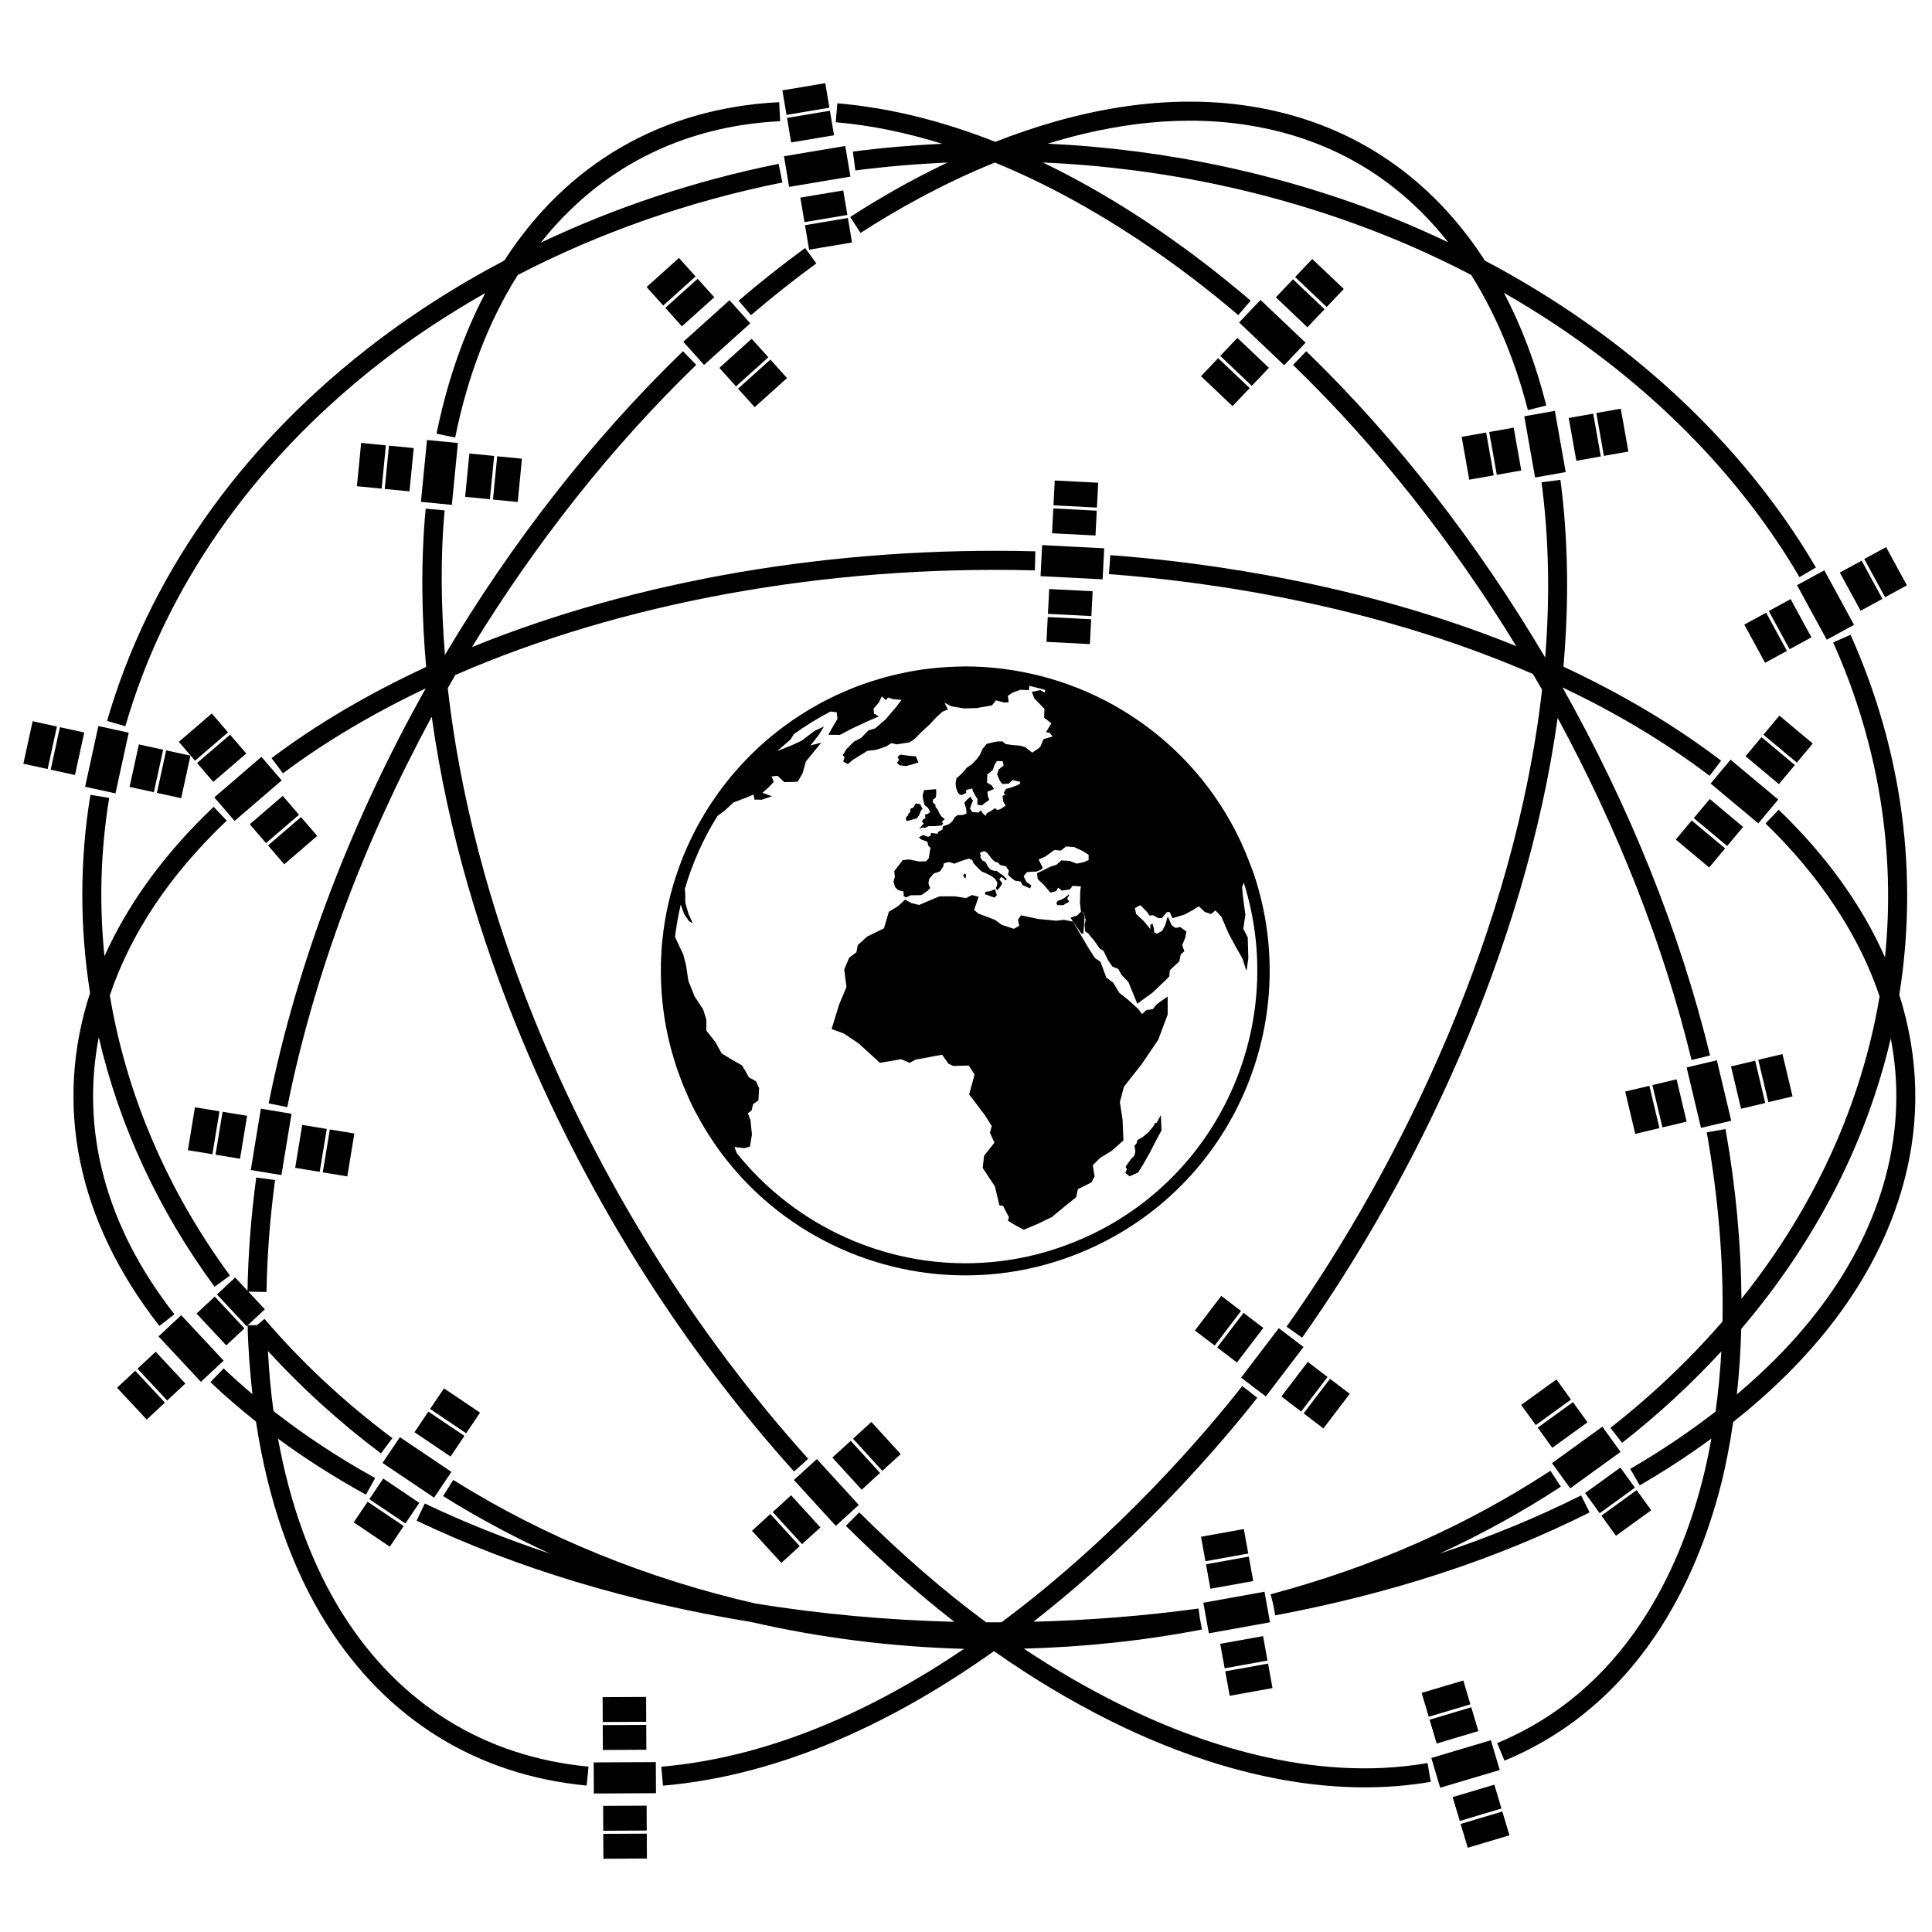 <?xml version="1.0" encoding="UTF-8" standalone="no"?>
<!-- Created with Inkscape (http://www.inkscape.org/) -->

<svg
   xmlns:dc="http://purl.org/dc/elements/1.1/"
   xmlns:cc="http://creativecommons.org/ns#"
   xmlns:rdf="http://www.w3.org/1999/02/22-rdf-syntax-ns#"
   xmlns:svg="http://www.w3.org/2000/svg"
   xmlns="http://www.w3.org/2000/svg"
   xmlns:sodipodi="http://sodipodi.sourceforge.net/DTD/sodipodi-0.dtd"
   xmlns:inkscape="http://www.inkscape.org/namespaces/inkscape"
   width="400mm"
   height="400mm"
   viewBox="0 0 400 400"
   version="1.1"
   id="svg827"
   inkscape:version="0.92.3 (2405546, 2018-03-11)"
   sodipodi:docname="ggos-product-ICON_satellite-orbits.svg">
  <defs
     id="defs821">
    <marker
       inkscape:stockid="Arrow1Send"
       orient="auto"
       refY="0"
       refX="0"
       id="Arrow1Send-2"
       style="overflow:visible"
       inkscape:isstock="true">
      <path
         inkscape:connector-curvature="0"
         id="path894-0"
         d="M 0,0 5,-5 -12.5,0 5,5 Z"
         style="fill:#ffffff;fill-opacity:1;fill-rule:evenodd;stroke:#ffffff;stroke-width:1pt;stroke-opacity:1"
         transform="matrix(-0.2,0,0,-0.2,-1.2,0)" />
    </marker>
    <marker
       inkscape:stockid="Arrow1Send"
       orient="auto"
       refY="0"
       refX="0"
       id="Arrow1Send-4"
       style="overflow:visible"
       inkscape:isstock="true">
      <path
         inkscape:connector-curvature="0"
         id="path894-5"
         d="M 0,0 5,-5 -12.5,0 5,5 Z"
         style="fill:#000000;fill-opacity:1;fill-rule:evenodd;stroke:#000000;stroke-width:1pt;stroke-opacity:1"
         transform="matrix(-0.2,0,0,-0.2,-1.2,0)" />
    </marker>
    <marker
       inkscape:stockid="Arrow1Send"
       orient="auto"
       refY="0"
       refX="0"
       id="Arrow1Send-4-0"
       style="overflow:visible"
       inkscape:isstock="true">
      <path
         inkscape:connector-curvature="0"
         id="path894-5-5"
         d="M 0,0 5,-5 -12.5,0 5,5 Z"
         style="fill:#000000;fill-opacity:1;fill-rule:evenodd;stroke:#000000;stroke-width:1pt;stroke-opacity:1"
         transform="matrix(-0.2,0,0,-0.2,-1.2,0)" />
    </marker>
    <marker
       inkscape:stockid="Arrow1Send"
       orient="auto"
       refY="0"
       refX="0"
       id="Arrow1Send-2-8"
       style="overflow:visible"
       inkscape:isstock="true">
      <path
         inkscape:connector-curvature="0"
         id="path894-0-8"
         d="M 0,0 5,-5 -12.5,0 5,5 Z"
         style="fill:#ffffff;fill-opacity:1;fill-rule:evenodd;stroke:#ffffff;stroke-width:1pt;stroke-opacity:1"
         transform="matrix(-0.2,0,0,-0.2,-1.2,0)" />
    </marker>
  </defs>
  <sodipodi:namedview
     id="base"
     pagecolor="#ffffff"
     bordercolor="#666666"
     borderopacity="1.0"
     inkscape:pageopacity="0.0"
     inkscape:pageshadow="2"
     inkscape:zoom="0.35355339"
     inkscape:cx="1067.2775"
     inkscape:cy="589.84405"
     inkscape:document-units="mm"
     inkscape:current-layer="g226"
     showgrid="false"
     inkscape:window-width="1920"
     inkscape:window-height="1017"
     inkscape:window-x="1912"
     inkscape:window-y="-1"
     inkscape:window-maximized="1"
     objecttolerance="7"
     guidetolerance="3"
     gridtolerance="8" />
  <g
     inkscape:label="Layer 1"
     inkscape:groupmode="layer"
     id="layer1"
     transform="translate(0,103)">
    <rect
       style="fill:#000000;stroke-width:0.265"
       x="206.575"
       y="284.152"
       transform="rotate(-10.212)"
       width="9.005"
       height="5.149"
       id="rect2" />
    <rect
       style="fill:#000000;stroke-width:0.265"
       x="9.534"
       y="101.619"
       transform="rotate(-84.399)"
       width="9.005"
       height="5.148"
       id="rect4" />
    <rect
       style="fill:#000000;stroke-width:0.265"
       x="9.535"
       y="73.314"
       transform="rotate(-84.399)"
       width="9.005"
       height="5.144"
       id="rect6" />
    <rect
       style="fill:#000000;stroke-width:0.265"
       x="9.56"
       y="95.826"
       transform="rotate(-84.387)"
       width="9.005"
       height="5.148"
       id="rect8" />
    <rect
       style="fill:#000000;stroke-width:0.265"
       x="9.537"
       y="79.104"
       transform="rotate(-84.399)"
       width="9.005"
       height="5.144"
       id="rect10" />
    <rect
       style="fill:#000000;stroke-width:0.265"
       x="7.608"
       y="86.821"
       transform="rotate(-84.399)"
       width="12.869"
       height="6.432"
       id="rect12" />
    <rect
       style="fill:#000000;stroke-width:0.265"
       x="-273.917"
       y="-15.793"
       transform="rotate(-132.402)"
       width="12.865"
       height="6.432"
       id="rect14" />
    <rect
       style="fill:#000000;stroke-width:0.265"
       x="-271.995"
       y="-23.545"
       transform="rotate(-132.41)"
       width="9.004"
       height="5.144"
       id="rect16" />
    <rect
       style="fill:#000000;stroke-width:0.265"
       x="-271.996"
       y="-6.823"
       transform="rotate(-132.41)"
       width="9.004"
       height="5.144"
       id="rect18" />
    <rect
       style="fill:#000000;stroke-width:0.265"
       x="-271.959"
       y="-29.384"
       transform="rotate(-132.422)"
       width="9.005"
       height="5.145"
       id="rect20" />
    <rect
       style="fill:#000000;stroke-width:0.265"
       x="-271.996"
       y="-1.031"
       transform="rotate(-132.41)"
       width="9.004"
       height="5.144"
       id="rect22" />
    <rect
       style="fill:#000000;stroke-width:0.265"
       x="-182.696"
       y="51.206"
       transform="rotate(170.485)"
       width="9.004"
       height="5.148"
       id="rect24" />
    <rect
       style="fill:#000000;stroke-width:0.265"
       x="-182.698"
       y="22.909"
       transform="rotate(170.485)"
       width="9.004"
       height="5.144"
       id="rect26" />
    <rect
       style="fill:#000000;stroke-width:0.265"
       x="-182.697"
       y="45.422"
       transform="rotate(170.485)"
       width="9.004"
       height="5.148"
       id="rect28" />
    <rect
       style="fill:#000000;stroke-width:0.265"
       x="-182.695"
       y="28.693"
       transform="rotate(170.485)"
       width="9.004"
       height="5.148"
       id="rect30" />
    <rect
       style="fill:#000000;stroke-width:0.265"
       x="-184.626"
       y="36.417"
       transform="rotate(170.485)"
       width="12.865"
       height="6.432"
       id="rect32" />
    <rect
       style="fill:#000000;stroke-width:0.265"
       x="-54.755"
       y="29.985"
       transform="rotate(-77.69)"
       width="12.865"
       height="6.433"
       id="rect34" />
    <rect
       style="fill:#000000;stroke-width:0.265"
       x="-52.824"
       y="22.266"
       transform="rotate(-77.69)"
       width="9.005"
       height="5.148"
       id="rect36" />
    <rect
       style="fill:#000000;stroke-width:0.265"
       x="-52.825"
       y="38.989"
       transform="rotate(-77.69)"
       width="9.005"
       height="5.144"
       id="rect38" />
    <rect
       style="fill:#000000;stroke-width:0.265"
       x="-52.824"
       y="16.478"
       transform="rotate(-77.69)"
       width="9.005"
       height="5.144"
       id="rect40" />
    <rect
       style="fill:#000000;stroke-width:0.265"
       x="-52.832"
       y="44.771"
       transform="rotate(-77.696)"
       width="9.008"
       height="5.144"
       id="rect42" />
    <rect
       style="fill:#000000;stroke-width:0.265"
       x="-208.375"
       y="312.475"
       transform="rotate(-103.362)"
       width="12.865"
       height="6.432"
       id="rect44" />
    <rect
       style="fill:#000000;stroke-width:0.265"
       x="-206.427"
       y="304.734"
       transform="rotate(-103.362)"
       width="9.005"
       height="5.148"
       id="rect46" />
    <rect
       style="fill:#000000;stroke-width:0.265"
       x="-206.432"
       y="321.461"
       transform="rotate(-103.362)"
       width="9.005"
       height="5.144"
       id="rect48" />
    <rect
       style="fill:#000000;stroke-width:0.265"
       x="-220.494"
       y="-326.334"
       transform="rotate(163.423)"
       width="9.004"
       height="5.148"
       id="rect50" />
    <rect
       style="fill:#000000;stroke-width:0.265"
       x="-220.352"
       y="-354.724"
       transform="rotate(163.399)"
       width="9.009"
       height="5.144"
       id="rect52" />
    <rect
       style="fill:#000000;stroke-width:0.265"
       x="-220.353"
       y="-332.206"
       transform="rotate(163.399)"
       width="9.009"
       height="5.144"
       id="rect54" />
    <rect
       style="fill:#000000;stroke-width:0.265"
       x="-220.353"
       y="-348.935"
       transform="rotate(163.399)"
       width="9.009"
       height="5.148"
       id="rect56" />
    <rect
       style="fill:#000000;stroke-width:0.265"
       x="-222.257"
       y="-341.211"
       transform="rotate(163.393)"
       width="12.865"
       height="6.429"
       id="rect58" />
    <rect
       style="fill:#000000;stroke-width:0.265"
       x="-206.429"
       y="298.946"
       transform="rotate(-103.362)"
       width="9.005"
       height="5.148"
       id="rect60" />
    <rect
       style="fill:#000000;stroke-width:0.265"
       x="-206.371"
       y="327.299"
       transform="rotate(-103.355)"
       width="9.009"
       height="5.149"
       id="rect62" />
    <rect
       style="fill:#000000;stroke-width:0.265"
       x="-322.566"
       y="181.73"
       transform="rotate(-140.103)"
       width="12.865"
       height="6.433"
       id="rect64" />
    <rect
       style="fill:#000000;stroke-width:0.265"
       x="-320.652"
       y="173.956"
       transform="rotate(-140.112)"
       width="9.005"
       height="5.148"
       id="rect66" />
    <rect
       style="fill:#000000;stroke-width:0.265"
       x="-320.6"
       y="190.748"
       transform="rotate(-140.095)"
       width="9.005"
       height="5.148"
       id="rect68" />
    <rect
       style="fill:#000000;stroke-width:0.265"
       x="-320.644"
       y="168.15"
       transform="rotate(-140.112)"
       width="9.009"
       height="5.145"
       id="rect70" />
    <rect
       style="fill:#000000;stroke-width:0.265"
       x="-320.644"
       y="196.451"
       transform="rotate(-140.112)"
       width="9.009"
       height="5.148"
       id="rect72" />
    <rect
       style="fill:#000000;stroke-width:0.265"
       x="-162.236"
       y="-94.514"
       transform="rotate(-133.023)"
       width="12.865"
       height="6.433"
       id="rect74" />
    <rect
       style="fill:#000000;stroke-width:0.265"
       x="-160.288"
       y="-102.263"
       transform="rotate(-133.026)"
       width="9.004"
       height="5.148"
       id="rect76" />
    <rect
       style="fill:#000000;stroke-width:0.265"
       x="-160.304"
       y="-85.514"
       transform="rotate(-133.018)"
       width="9.008"
       height="5.148"
       id="rect78" />
    <rect
       style="fill:#000000;stroke-width:0.265"
       x="-160.314"
       y="-108.008"
       transform="rotate(-133.01)"
       width="9.004"
       height="5.148"
       id="rect80" />
    <rect
       style="fill:#000000;stroke-width:0.265"
       x="-160.309"
       y="-79.701"
       transform="rotate(-133.01)"
       width="9.004"
       height="5.148"
       id="rect82" />
    <rect
       style="fill:#000000;stroke-width:0.265"
       x="-4.93"
       y="90.803"
       transform="rotate(-40.714)"
       width="9.005"
       height="5.145"
       id="rect84" />
    <rect
       style="fill:#000000;stroke-width:0.265"
       x="-4.938"
       y="62.497"
       transform="rotate(-40.714)"
       width="9.005"
       height="5.145"
       id="rect86" />
    <rect
       style="fill:#000000;stroke-width:0.265"
       x="-4.933"
       y="85.013"
       transform="rotate(-40.714)"
       width="9.005"
       height="5.149"
       id="rect88" />
    <rect
       style="fill:#000000;stroke-width:0.265"
       x="-4.935"
       y="68.288"
       transform="rotate(-40.714)"
       width="9.005"
       height="5.145"
       id="rect90" />
    <rect
       style="fill:#000000;stroke-width:0.265"
       x="-6.874"
       y="76.006"
       transform="rotate(-40.722)"
       width="12.865"
       height="6.433"
       id="rect92" />
    <rect
       style="fill:#000000;stroke-width:0.265"
       x="121.658"
       y="262.474"
       transform="rotate(-0.275)"
       width="12.865"
       height="6.437"
       id="rect94" />
    <rect
       style="fill:#000000;stroke-width:0.265"
       x="123.493"
       y="254.797"
       transform="rotate(-0.292)"
       width="9.005"
       height="5.148"
       id="rect96" />
    <rect
       style="fill:#000000;stroke-width:0.265"
       x="123.49"
       y="271.523"
       transform="rotate(-0.292)"
       width="9.005"
       height="5.148"
       id="rect98" />
    <rect
       style="fill:#000000;stroke-width:0.265"
       x="123.495"
       y="249.007"
       transform="rotate(-0.292)"
       width="9.005"
       height="5.148"
       id="rect100" />
    <rect
       style="fill:#000000;stroke-width:0.265"
       x="123.491"
       y="277.314"
       transform="rotate(-0.292)"
       width="9.005"
       height="5.148"
       id="rect102" />
    <rect
       style="fill:#000000;stroke-width:0.265"
       x="126.728"
       y="70.651"
       transform="rotate(-41.976)"
       width="12.865"
       height="6.432"
       id="rect104" />
    <rect
       style="fill:#000000;stroke-width:0.265"
       x="128.68"
       y="62.901"
       transform="rotate(-41.96)"
       width="9.005"
       height="5.144"
       id="rect106" />
    <rect
       style="fill:#000000;stroke-width:0.265"
       x="128.663"
       y="79.669"
       transform="rotate(-41.98)"
       width="9.005"
       height="5.149"
       id="rect108" />
    <rect
       style="fill:#000000;stroke-width:0.265"
       x="128.662"
       y="57.154"
       transform="rotate(-41.98)"
       width="9.005"
       height="5.149"
       id="rect110" />
    <rect
       style="fill:#000000;stroke-width:0.265"
       x="128.663"
       y="85.457"
       transform="rotate(-41.98)"
       width="9.005"
       height="5.149"
       id="rect112" />
    <line
       style="fill:#000000;stroke-width:0.265"
       x1="255.471"
       y1="227.663"
       x2="255.239"
       y2="226.399"
       id="line114" />
    <rect
       style="fill:#000000;stroke-width:0.265"
       x="206.574"
       y="255.845"
       transform="rotate(-10.212)"
       width="9.005"
       height="5.149"
       id="rect116" />
    <rect
       style="fill:#000000;stroke-width:0.265"
       x="206.589"
       y="278.344"
       transform="rotate(-10.206)"
       width="9.009"
       height="5.145"
       id="rect118" />
    <rect
       style="fill:#000000;stroke-width:0.265"
       x="206.576"
       y="261.641"
       transform="rotate(-10.212)"
       width="9.005"
       height="5.145"
       id="rect120" />
    <rect
       style="fill:#000000;stroke-width:0.265"
       x="204.623"
       y="269.377"
       transform="rotate(-10.212)"
       width="12.866"
       height="6.429"
       id="rect122" />
    <rect
       style="fill:#000000;stroke-width:0.265"
       x="217.909"
       y="13.591"
       transform="rotate(2.941)"
       width="9.005"
       height="5.145"
       id="rect124" />
    <rect
       style="fill:#000000;stroke-width:0.265"
       x="217.908"
       y="-14.714"
       transform="rotate(2.941)"
       width="9.005"
       height="5.145"
       id="rect126" />
    <rect
       style="fill:#000000;stroke-width:0.265"
       x="217.911"
       y="7.805"
       transform="rotate(2.935)"
       width="9.009"
       height="5.145"
       id="rect128" />
    <rect
       style="fill:#000000;stroke-width:0.265"
       x="217.909"
       y="-8.924"
       transform="rotate(2.941)"
       width="9.005"
       height="5.145"
       id="rect130" />
    <rect
       style="fill:#000000;stroke-width:0.265"
       x="215.988"
       y="-1.241"
       transform="rotate(2.946)"
       width="12.865"
       height="6.433"
       id="rect132" />
    <rect
       style="fill:#000000;stroke-width:0.265"
       x="-204.831"
       y="332.855"
       transform="rotate(-118.579)"
       width="9.005"
       height="5.145"
       id="rect134" />
    <rect
       style="fill:#000000;stroke-width:0.265"
       x="-204.748"
       y="304.627"
       transform="rotate(-118.556)"
       width="9.004"
       height="5.148"
       id="rect136" />
    <rect
       style="fill:#000000;stroke-width:0.265"
       x="-204.738"
       y="327.146"
       transform="rotate(-118.556)"
       width="9.004"
       height="5.148"
       id="rect138" />
    <rect
       style="fill:#000000;stroke-width:0.265"
       x="-204.828"
       y="310.341"
       transform="rotate(-118.579)"
       width="9.005"
       height="5.149"
       id="rect140" />
    <rect
       style="fill:#000000;stroke-width:0.265"
       x="-206.804"
       y="318.027"
       transform="rotate(-118.582)"
       width="12.865"
       height="6.436"
       id="rect142" />
    <rect
       style="fill:#000000;stroke-width:0.265"
       x="-51.32"
       y="313.683"
       transform="rotate(-100.038)"
       width="12.869"
       height="6.433"
       id="rect144" />
    <rect
       style="fill:#000000;stroke-width:0.265"
       x="-49.393"
       y="305.97"
       transform="rotate(-100.038)"
       width="9.005"
       height="5.145"
       id="rect146" />
    <rect
       style="fill:#000000;stroke-width:0.265"
       x="-49.534"
       y="322.673"
       transform="rotate(-100.061)"
       width="9.005"
       height="5.144"
       id="rect148" />
    <rect
       style="fill:#000000;stroke-width:0.265"
       x="-49.392"
       y="300.179"
       transform="rotate(-100.038)"
       width="9.005"
       height="5.145"
       id="rect150" />
    <rect
       style="fill:#000000;stroke-width:0.265"
       x="-49.362"
       y="328.494"
       transform="rotate(-100.032)"
       width="9.009"
       height="5.144"
       id="rect152" />
    <rect
       style="fill:#000000;stroke-width:0.265"
       x="144.899"
       y="365.196"
       transform="rotate(-35.911)"
       width="9.004"
       height="5.144"
       id="rect154" />
    <rect
       style="fill:#000000;stroke-width:0.265"
       x="145.018"
       y="336.84"
       transform="rotate(-35.89)"
       width="9"
       height="5.144"
       id="rect156" />
    <rect
       style="fill:#000000;stroke-width:0.265"
       x="145.005"
       y="359.391"
       transform="rotate(-35.895)"
       width="9.009"
       height="5.145"
       id="rect158" />
    <rect
       style="fill:#000000;stroke-width:0.265"
       x="145.122"
       y="342.613"
       transform="rotate(-35.874)"
       width="9.005"
       height="5.144"
       id="rect160" />
    <rect
       style="fill:#000000;stroke-width:0.265"
       x="143.038"
       y="350.373"
       transform="rotate(-35.903)"
       width="12.865"
       height="6.436"
       id="rect162" />
    <rect
       style="fill:#000000;stroke-width:0.265"
       x="12.763"
       y="329.609"
       transform="rotate(-52.692)"
       width="9.005"
       height="5.145"
       id="rect164" />
    <rect
       style="fill:#000000;stroke-width:0.265"
       x="12.77"
       y="301.305"
       transform="rotate(-52.692)"
       width="9.005"
       height="5.148"
       id="rect166" />
    <rect
       style="fill:#000000;stroke-width:0.265"
       x="12.96"
       y="323.817"
       transform="rotate(-52.656)"
       width="9.005"
       height="5.144"
       id="rect168" />
    <rect
       style="fill:#000000;stroke-width:0.265"
       x="12.77"
       y="307.099"
       transform="rotate(-52.692)"
       width="9.005"
       height="5.145"
       id="rect170" />
    <rect
       style="fill:#000000;stroke-width:0.265"
       x="10.894"
       y="314.822"
       transform="rotate(-52.676)"
       width="12.869"
       height="6.432"
       id="rect172" />
    <rect
       style="fill:#000000;stroke-width:0.265"
       x="-188.282"
       y="-106.78"
       transform="rotate(-146.04)"
       width="9.008"
       height="5.144"
       id="rect174" />
    <rect
       style="fill:#000000;stroke-width:0.265"
       x="-188.28"
       y="-135.086"
       transform="rotate(-146.04)"
       width="9.008"
       height="5.148"
       id="rect176" />
    <rect
       style="fill:#000000;stroke-width:0.265"
       x="-188.305"
       y="-112.552"
       transform="rotate(-146.032)"
       width="9.004"
       height="5.144"
       id="rect178" />
    <rect
       style="fill:#000000;stroke-width:0.265"
       x="-188.283"
       y="-129.299"
       transform="rotate(-146.04)"
       width="9.008"
       height="5.148"
       id="rect180" />
    <rect
       style="fill:#000000;stroke-width:0.265"
       x="-190.209"
       y="-121.558"
       transform="rotate(-146.043)"
       width="12.866"
       height="6.433"
       id="rect182" />
    <rect
       style="fill:#000000;stroke-width:0.265"
       x="-127.026"
       y="88.622"
       transform="rotate(-80.659)"
       width="9.004"
       height="5.144"
       id="rect184" />
    <rect
       style="fill:#000000;stroke-width:0.265"
       x="-127.029"
       y="60.318"
       transform="rotate(-80.659)"
       width="9.004"
       height="5.144"
       id="rect186" />
    <rect
       style="fill:#000000;stroke-width:0.265"
       x="-127.026"
       y="82.83"
       transform="rotate(-80.659)"
       width="9.004"
       height="5.144"
       id="rect188" />
    <rect
       style="fill:#000000;stroke-width:0.265"
       x="-127.008"
       y="66.138"
       transform="rotate(-80.648)"
       width="9.005"
       height="5.144"
       id="rect190" />
    <rect
       style="fill:#000000;stroke-width:0.265"
       x="-128.962"
       y="73.844"
       transform="rotate(-80.654)"
       width="12.865"
       height="6.432"
       id="rect192" />
    <rect
       style="fill:#000000;stroke-width:0.265"
       x="-172.041"
       y="217.72"
       transform="rotate(-136.487)"
       width="9.005"
       height="5.148"
       id="rect194" />
    <rect
       style="fill:#000000;stroke-width:0.265"
       x="-172.044"
       y="189.418"
       transform="rotate(-136.487)"
       width="9.005"
       height="5.148"
       id="rect196" />
    <rect
       style="fill:#000000;stroke-width:0.265"
       x="-172.041"
       y="211.931"
       transform="rotate(-136.487)"
       width="9.005"
       height="5.144"
       id="rect198" />
    <rect
       style="fill:#000000;stroke-width:0.265"
       x="-172.042"
       y="195.207"
       transform="rotate(-136.487)"
       width="9.005"
       height="5.144"
       id="rect200" />
    <rect
       style="fill:#000000;stroke-width:0.265"
       x="-173.938"
       y="202.942"
       transform="rotate(-136.479)"
       width="12.865"
       height="6.432"
       id="rect202" />
    <g
       transform="matrix(3.769,0,0,3.769,14.595,-93.059)"
       id="g226"
       style="stroke-width:0.07">
      <path
         style="fill:#000000;stroke-width:0.07"
         inkscape:connector-curvature="0"
         d="m 1.553,54.342 c 1.116,4.818 3.252,9.473 6.363,13.706 l 0.842,-0.619 C 5.29,62.71 3.066,57.456 2.16,52.042 3.284,48.692 5.422,45.438 8.583,42.441 L 7.863,41.684 C 5.139,44.267 3.147,47.034 1.865,49.89 1.572,47.003 1.651,44.086 2.126,41.193 l -1.032,-0.169 c -0.594,3.627 -0.587,7.289 -0.019,10.885 -1.982,6.086 -0.747,12.472 3.81,18.291 l 0.823,-0.645 C 1.92,64.716 0.563,59.462 1.553,54.342 Z"
         id="path204" />
      <path
         style="fill:#000000;stroke-width:0.07"
         inkscape:connector-curvature="0"
         d="m 90.672,39.147 c -2.728,-2.074 -5.667,-3.768 -8.662,-5.162 0.303,-3.445 0.279,-6.89 -0.165,-10.266 l -1.037,0.137 c 0.416,3.165 0.459,6.393 0.201,9.626 C 77.31,27.233 72.845,21.454 67.882,16.657 l -0.726,0.751 c 4.593,4.438 8.757,9.724 12.265,15.449 -8.444,-3.426 -16.995,-4.603 -22.301,-5 l -0.077,1.042 c 5.509,0.413 14.564,1.688 23.289,5.486 0.168,0.287 0.34,0.574 0.504,0.864 -1.478,13.07 -7.689,26.031 -14.034,34.99 l 0.853,0.604 c 6.192,-8.743 12.259,-21.262 14.037,-34.042 3.279,6.045 5.819,12.45 7.355,18.788 l 1.017,-0.247 c -1.658,-6.836 -4.466,-13.75 -8.105,-20.218 2.796,1.328 5.534,2.92 8.08,4.856 z"
         id="path206" />
      <path
         style="fill:#000000;stroke-width:0.07"
         inkscape:connector-curvature="0"
         d="m 52.976,28.693 0.026,-1.045 c -11.127,-0.29 -21.983,1.612 -30.947,5.259 3.501,-5.715 7.667,-11.007 12.318,-15.5 l -0.726,-0.751 c -4.976,4.809 -9.413,10.517 -13.078,16.683 -0.219,-2.757 -0.248,-5.43 -0.018,-7.941 l -1.041,-0.095 c -0.269,2.941 -0.225,5.86 0.027,8.697 -3.13,1.45 -5.988,3.125 -8.493,5.007 l 0.628,0.836 c 2.323,-1.744 4.966,-3.302 7.844,-4.668 -4.076,7.262 -7.084,15.086 -8.631,22.798 l 1.024,0.206 c 1.452,-7.238 4.209,-14.577 7.937,-21.445 0.902,6.543 2.836,12.49 4.64,16.952 3.632,8.987 8.909,17.461 15.261,24.51 l 0.777,-0.7 C 34.252,70.537 29.042,62.167 25.454,53.294 22.984,47.182 21.383,40.988 20.724,35.166 c 0.138,-0.242 0.277,-0.485 0.417,-0.726 9.07,-3.956 20.302,-6.046 31.835,-5.746 z"
         id="path208" />
      <path
         style="fill:#000000;stroke-width:0.07"
         inkscape:connector-curvature="0"
         d="m 57.554,90.941 c -1.781,-0.89 -3.498,-1.892 -5.186,-3.014 3.265,-0.09 6.543,-0.427 9.789,-1.053 l -0.116,-0.602 -0.074,-0.549 c -3.017,0.411 -6.051,0.645 -9.073,0.725 5.998,-4.686 10.411,-9.906 12.297,-12.303 l -0.823,-0.645 c -1.972,2.508 -6.76,8.166 -13.226,12.978 -0.281,0.002 -0.561,0.003 -0.842,0.002 -2.334,-1.725 -4.631,-3.719 -6.972,-6.04 l -0.736,0.741 c 1.999,1.984 3.97,3.721 5.958,5.271 -3.704,-0.093 -7.362,-0.43 -10.919,-1.003 -5.929,-1.357 -11.568,-3.634 -16.607,-6.791 l -0.555,0.886 c 1.884,1.181 3.855,2.234 5.889,3.171 -2.399,-0.8 -4.706,-1.719 -6.895,-2.762 l -0.45,0.943 c 5.511,2.628 11.758,4.489 18.356,5.561 3.814,0.875 7.745,1.373 11.718,1.48 -4.879,3.297 -10.56,5.948 -16.632,6.475 l 0.091,1.041 c 6.717,-0.583 12.951,-3.674 18.183,-7.391 2.064,1.45 4.164,2.715 6.36,3.812 3.555,1.777 8.609,3.671 13.998,3.671 1.199,0 2.418,-0.094 3.636,-0.303 l -0.178,-1.031 C 68.122,95.32 61.761,93.045 57.554,90.941 Z"
         id="path210" />
      <path
         style="fill:#000000;stroke-width:0.07"
         inkscape:connector-curvature="0"
         d="m 16.834,17.428 c 1.854,-1.459 3.855,-2.775 5.952,-3.971 -1.183,2.257 -2.091,4.837 -2.679,7.73 l 1.023,0.208 c 0.701,-3.45 1.873,-6.438 3.441,-8.929 4.466,-2.316 9.374,-4.042 14.534,-5.08 L 38.9,6.363 C 34.303,7.288 29.91,8.762 25.833,10.693 29.047,6.639 33.538,4.291 38.982,4.02 L 38.93,2.975 C 32.452,3.301 27.252,6.376 23.832,11.673 21.105,13.107 18.542,14.758 16.188,16.609 9.163,22.133 4.261,29.173 2.01,36.966 l 1.004,0.29 C 5.204,29.675 9.983,22.818 16.834,17.428 Z"
         id="path212" />
      <path
         style="fill:#000000;stroke-width:0.07"
         inkscape:connector-curvature="0"
         d="m 42.978,5.689 0.135,1.036 c 1.687,-0.218 3.376,-0.358 5.063,-0.434 -2.115,1.005 -3.942,2.082 -5.345,2.991 l 0.569,0.877 c 1.827,-1.184 4.392,-2.657 7.376,-3.868 5.709,2.335 10.516,5.941 13.372,8.381 l 0.679,-0.795 C 61.843,11.329 57.92,8.452 53.414,6.289 c 6.57,0.287 13.016,1.659 19.024,4.091 1.55,0.628 3.049,1.329 4.505,2.086 1.635,2.607 2.584,5.334 3.113,7.425 l 1.013,-0.256 c -0.575,-2.273 -1.356,-4.341 -2.326,-6.186 6.914,3.957 12.56,9.348 16.234,15.616 L 95.879,28.535 C 91.838,21.643 85.486,15.789 77.7,11.682 74.784,7.165 70.57,4.256 65.347,3.291 60.217,2.344 55.099,3.468 50.802,5.154 48.06,4.073 45.146,3.294 42.125,3.036 l -0.089,1.041 c 2.004,0.171 3.961,0.598 5.851,1.182 -1.636,0.079 -3.274,0.217 -4.909,0.43 z M 65.157,4.32 C 70.022,5.217 73.37,7.743 75.681,10.673 74.746,10.231 73.799,9.805 72.83,9.412 66.777,6.962 60.29,5.568 53.678,5.255 57.241,4.157 61.202,3.589 65.157,4.32 Z"
         id="path214" />
      <path
         style="fill:#000000;stroke-width:0.07"
         inkscape:connector-curvature="0"
         d="m 9.723,68.314 1.045,0.019 c 0.033,-2.013 0.187,-4.024 0.469,-6.149 L 10.202,62.047 c -0.287,2.165 -0.444,4.214 -0.479,6.267 z"
         id="path216" />
      <path
         style="fill:#000000;stroke-width:0.07"
         inkscape:connector-curvature="0"
         d="m 14.971,86.051 c -1.698,-2.687 -2.897,-5.966 -3.571,-9.658 1.475,1.082 3.072,2.105 4.831,3.076 l 0.505,-0.915 c -2.076,-1.148 -3.91,-2.373 -5.585,-3.679 -0.148,-1.067 -0.244,-2.172 -0.306,-3.299 1.866,2.034 3.901,3.892 6.209,5.625 l 0.628,-0.837 c -2.657,-1.992 -4.955,-4.137 -7.029,-6.554 l -0.4,0.343 -0.523,0.011 c 0.028,1.297 0.128,2.553 0.264,3.783 -0.543,-0.461 -1.077,-0.93 -1.581,-1.415 l -0.724,0.754 c 0.784,0.755 1.626,1.467 2.5,2.165 0.647,4.286 1.96,8.087 3.903,11.159 3.293,5.207 8.227,8.263 14.264,8.838 l 0.099,-1.041 C 22.747,93.866 18.086,90.976 14.971,86.051 Z"
         id="path218" />
      <path
         style="fill:#000000;stroke-width:0.07"
         inkscape:connector-curvature="0"
         d="m 81.295,78.155 c -4.671,3.051 -9.699,5.271 -15.373,6.785 l 0.129,0.481 0.128,0.677 c 6.455,-1.219 12.103,-3.07 17.269,-5.655 l -0.467,-0.935 c -2.466,1.235 -5.049,2.296 -7.779,3.201 2.311,-1.067 4.528,-2.284 6.666,-3.68 z"
         id="path220" />
      <path
         style="fill:#000000;stroke-width:0.07"
         inkscape:connector-curvature="0"
         d="m 100.459,52.009 c 1.048,-6.539 0.213,-13.32 -2.678,-19.78 l -0.953,0.426 c 2.524,5.643 3.433,11.541 2.846,17.295 -1.256,-2.839 -3.206,-5.574 -5.839,-8.106 l -0.724,0.754 c 2.078,1.999 4.851,5.28 6.267,9.499 -0.991,5.891 -3.56,11.572 -7.588,16.612 -0.023,-2.986 -0.305,-6.112 -0.877,-9.326 L 89.884,59.566 c 0.64,3.606 0.925,7.101 0.864,10.393 -1.801,2.077 -3.854,4.035 -6.158,5.838 l 0.643,0.823 c 2.004,-1.567 3.817,-3.251 5.452,-5.024 -0.063,1.132 -0.169,2.236 -0.318,3.308 -1.588,1.23 -3.196,2.282 -4.688,3.148 l 0.525,0.904 c 1.256,-0.73 2.594,-1.59 3.935,-2.57 -0.143,0.786 -0.304,1.556 -0.495,2.303 -1.274,4.974 -4.264,11.514 -11.273,14.424 l 0.4,0.966 c 7.409,-3.075 10.553,-9.925 11.886,-15.13 0.284,-1.111 0.501,-2.279 0.679,-3.473 4.01,-3.177 7.836,-7.513 9.361,-13.124 0.941,-3.457 0.838,-6.956 -0.237,-10.341 z M 99.688,62.078 c -1.348,4.959 -4.605,8.895 -8.151,11.883 0.129,-1.169 0.208,-2.369 0.24,-3.598 4.111,-4.824 6.888,-10.269 8.214,-15.96 0.452,2.339 0.448,4.91 -0.303,7.675 z"
         id="path222" />
      <path
         style="fill:#000000;stroke-width:0.07"
         inkscape:connector-curvature="0"
         d="m 37.38,14.674 c 1.178,-1.007 2.386,-1.962 3.59,-2.841 l -0.616,-0.845 c -1.226,0.894 -2.455,1.867 -3.653,2.89 z"
         id="path224" />
    </g>
    <polygon
       transform="matrix(3.939,0,0,3.939,2.868,-98.937)"
       style="fill:#000000;stroke-width:0.067"
       points="56.224,46.927 56.084,46.893 55.891,47.088 55.544,47.201 55.668,47.41 56.122,48.05 56.212,48.033 56.246,47.634 56.277,47.19 "
       id="polygon228" />
    <path
       inkscape:connector-curvature="0"
       style="fill:#000000;stroke-width:0.265"
       d="m 259.143,76.744 c -0.089,-0.252 -0.197,-0.496 -0.283,-0.745 -0.342,-0.902 -0.701,-1.804 -1.079,-2.702 -0.173,-0.406 -0.347,-0.804 -0.531,-1.201 -0.134,-0.295 -0.249,-0.591 -0.383,-0.886 -0.347,-0.733 -0.701,-1.454 -1.067,-2.163 -0.045,-0.074 -0.074,-0.141 -0.104,-0.213 -0.587,-1.115 -1.201,-2.206 -1.836,-3.269 -0.045,-0.071 -0.089,-0.138 -0.119,-0.205 -0.689,-1.138 -1.407,-2.237 -2.155,-3.313 -0.015,-0.024 -0.03,-0.051 -0.045,-0.074 -4.727,-6.795 -10.636,-12.436 -17.316,-16.773 -0.045,-0.024 -0.074,-0.051 -0.104,-0.074 -1.091,-0.705 -2.202,-1.375 -3.325,-2.009 -0.089,-0.051 -0.185,-0.103 -0.28,-0.158 -1.099,-0.611 -2.218,-1.197 -3.352,-1.737 -0.104,-0.055 -0.22,-0.103 -0.335,-0.158 -1.151,-0.544 -2.308,-1.056 -3.482,-1.528 -0.074,-0.028 -0.149,-0.055 -0.22,-0.083 -1.197,-0.477 -2.411,-0.914 -3.636,-1.316 -0.045,-0.012 -0.089,-0.031 -0.134,-0.048 -1.273,-0.414 -2.557,-0.784 -3.853,-1.115 -0.045,-0.012 -0.089,-0.024 -0.134,-0.036 v 0.004 c -5.066,-1.292 -10.301,-1.966 -15.587,-1.966 -0.374,0 -0.756,0.024 -1.134,0.031 -0.249,0 -0.496,0.012 -0.749,0.019 -2.115,0.062 -4.235,0.236 -6.354,0.516 -0.316,0.043 -0.627,0.083 -0.938,0.127 -0.599,0.086 -1.19,0.181 -1.784,0.292 -0.414,0.074 -0.823,0.158 -1.237,0.24 -0.744,0.146 -1.493,0.307 -2.238,0.484 -0.642,0.154 -1.28,0.307 -1.914,0.481 -0.409,0.11 -0.819,0.232 -1.225,0.351 -0.654,0.189 -1.307,0.39 -1.95,0.603 -0.311,0.098 -0.618,0.197 -0.933,0.303 -0.953,0.331 -1.895,0.681 -2.832,1.056 -0.208,0.083 -0.409,0.173 -0.622,0.26 -0.819,0.335 -1.635,0.693 -2.438,1.064 -0.134,0.062 -0.275,0.115 -0.409,0.177 -0.089,0.039 -0.165,0.086 -0.249,0.127 -0.871,0.414 -1.737,0.843 -2.584,1.296 -0.165,0.086 -0.323,0.181 -0.484,0.268 -0.654,0.354 -1.3,0.721 -1.938,1.095 -0.39,0.232 -0.768,0.465 -1.151,0.701 -0.383,0.24 -0.761,0.477 -1.139,0.725 -0.45,0.292 -0.898,0.583 -1.34,0.886 -0.208,0.146 -0.414,0.295 -0.622,0.441 -1.757,1.233 -3.431,2.545 -5.022,3.931 -0.104,0.095 -0.225,0.189 -0.328,0.288 -0.543,0.477 -1.079,0.961 -1.599,1.458 -0.074,0.06 -0.134,0.122 -0.194,0.181 -1.631,1.552 -3.155,3.175 -4.597,4.869 -0.119,0.141 -0.24,0.276 -0.359,0.418 -0.395,0.473 -0.776,0.949 -1.151,1.434 -0.197,0.248 -0.386,0.492 -0.575,0.741 -0.339,0.445 -0.674,0.894 -1,1.351 -0.228,0.315 -0.445,0.634 -0.665,0.953 -0.292,0.418 -0.584,0.835 -0.859,1.257 -0.469,0.709 -0.919,1.426 -1.355,2.159 -0.189,0.311 -0.359,0.626 -0.539,0.934 -0.307,0.504 -0.591,1 -0.866,1.513 -0.185,0.339 -0.362,0.681 -0.539,1.028 -0.252,0.492 -0.505,0.993 -0.749,1.497 -0.165,0.343 -0.331,0.693 -0.493,1.04 -0.244,0.524 -0.476,1.056 -0.706,1.587 -0.149,0.327 -0.283,0.654 -0.417,0.981 -0.045,0.118 -0.104,0.244 -0.158,0.366 0.008,-0.012 0.015,-0.019 0.03,-0.028 -1.973,4.904 -3.336,10.049 -4.034,15.311 v 0 c -0.03,0.197 -0.045,0.394 -0.06,0.591 -0.119,0.938 -0.216,1.879 -0.292,2.824 -0.015,0.272 -0.03,0.544 -0.045,0.811 -0.06,0.894 -0.104,1.784 -0.119,2.686 -0.004,0.252 0,0.508 0,0.76 -0.008,0.91 -0.004,1.828 0.03,2.742 0.008,0.232 0.015,0.465 0.03,0.693 0.045,0.934 0.104,1.867 0.189,2.809 0.015,0.213 0.045,0.41 0.06,0.622 0.089,0.945 0.213,1.895 0.351,2.844 0.03,0.197 0.06,0.406 0.089,0.603 0.149,0.934 0.316,1.859 0.505,2.793 0.045,0.213 0.089,0.429 0.134,0.642 0.189,0.886 0.405,1.777 0.639,2.659 0.06,0.256 0.119,0.504 0.194,0.756 0.225,0.811 0.469,1.619 0.728,2.426 0.104,0.319 0.197,0.642 0.299,0.957 0.24,0.709 0.496,1.406 0.761,2.103 0.15,0.41 0.296,0.815 0.453,1.213 0.24,0.603 0.505,1.205 0.764,1.796 0.205,0.481 0.405,0.949 0.618,1.418 0.045,0.091 0.089,0.189 0.119,0.28 0.383,0.827 0.792,1.623 1.206,2.426 0.089,0.165 0.182,0.331 0.268,0.496 0.465,0.863 0.941,1.717 1.438,2.545 0.06,0.094 0.104,0.197 0.165,0.287 0.591,0.985 1.209,1.946 1.847,2.887 0,0 0,0 0,0.004 11.896,17.537 31.655,27.593 52.154,27.593 8.981,0 18.1,-1.93 26.762,-5.999 29.689,-13.941 43.413,-48.065 32.533,-78.314 z m -33.597,76.037 c -8.134,3.821 -16.777,5.763 -25.691,5.763 -18.577,0 -35.972,-8.642 -47.317,-22.796 -0.165,-0.429 -0.323,-0.855 -0.484,-1.276 0.694,0.083 1.391,0.169 2.084,0.248 0.378,-0.122 0.761,-0.232 1.142,-0.351 0.134,-0.831 0.264,-1.654 0.398,-2.482 -0.104,-0.997 -0.197,-1.985 -0.299,-2.982 -0.182,-0.477 -0.366,-0.957 -0.548,-1.438 0.249,-0.165 0.496,-0.335 0.749,-0.496 0.119,-0.461 0.232,-0.922 0.347,-1.391 0.362,-0.248 0.728,-0.496 1.091,-0.748 0.045,-0.835 0.104,-1.686 0.149,-2.529 -0.213,-0.477 -0.429,-0.961 -0.646,-1.438 -0.481,-0.264 -0.957,-0.532 -1.441,-0.796 -0.481,-0.823 -0.957,-1.654 -1.438,-2.478 -0.646,-0.366 -1.292,-0.729 -1.934,-1.091 -0.761,-0.469 -1.525,-0.926 -2.285,-1.394 -0.429,-0.776 -0.862,-1.556 -1.292,-2.332 -0.63,-0.792 -1.257,-1.595 -1.883,-2.383 0,-0.76 0,-1.524 0,-2.281 -0.22,-0.697 -0.433,-1.391 -0.649,-2.084 -0.596,-0.91 -1.19,-1.824 -1.788,-2.734 -0.429,-1.067 -0.859,-2.147 -1.288,-3.222 -0.165,-1.091 -0.331,-2.182 -0.496,-3.273 -0.182,-0.713 -0.362,-1.426 -0.548,-2.135 -0.575,-1.225 -1.146,-2.446 -1.721,-3.671 0.272,-2.273 0.67,-4.514 1.19,-6.732 l 0.689,1.962 1.012,1.497 0.78,0.426 -0.878,-1.922 -0.654,-2.281 -0.03,-2.151 -0.089,-0.709 c 1.552,-5.318 3.821,-10.419 6.763,-15.138 0.488,-0.362 0.974,-0.721 1.462,-1.083 0.61,-0.567 1.221,-1.127 1.824,-1.694 0.902,-0.351 1.804,-0.697 2.706,-1.044 0.496,-0.209 1,-0.41 1.497,-0.618 0.06,0.347 0.104,0.693 0.165,1.04 0.496,0.012 1,0.024 1.497,0.036 0.718,-0.24 1.429,-0.481 2.151,-0.717 -0.665,-0.244 -1.328,-0.481 -1.985,-0.717 0.433,-0.39 0.866,-0.78 1.3,-1.174 0.347,-0.358 0.697,-0.717 1.044,-1.075 -0.153,-0.378 -0.304,-0.76 -0.453,-1.138 0.409,-0.048 0.823,-0.091 1.237,-0.134 0.465,0.433 0.933,0.867 1.398,1.304 0.488,-0.008 0.977,-0.019 1.465,-0.031 0.445,-0.019 0.89,-0.043 1.335,-0.062 0.328,-0.575 0.651,-1.15 0.977,-1.725 0.229,-0.815 0.457,-1.631 0.685,-2.446 1.063,-1.304 2.131,-2.604 3.195,-3.908 -0.752,0.193 -1.501,0.394 -2.249,0.583 0.551,-0.693 1.106,-1.391 1.658,-2.084 0.378,-0.607 0.761,-1.217 1.142,-1.824 -0.63,0.284 -1.261,0.563 -1.887,0.847 -0.914,0.693 -1.824,1.391 -2.738,2.08 -0.706,0.327 -1.41,0.654 -2.115,0.977 -0.989,0.394 -1.973,0.784 -2.962,1.174 0.922,-0.796 1.843,-1.587 2.765,-2.379 0.24,-0.378 0.476,-0.756 0.709,-1.138 2.379,-1.721 4.908,-3.285 7.583,-4.676 0.426,0.051 0.855,0.098 1.28,0.15 0.06,0.457 0.104,0.91 0.165,1.367 -0.347,0.599 -0.697,1.194 -1.048,1.792 -0.28,0.5 -0.56,1 -0.843,1.497 0.792,0.012 1.587,0.024 2.379,0.036 0.847,-0.445 1.694,-0.89 2.541,-1.331 0.977,-0.457 1.954,-0.914 2.931,-1.371 0.866,-0.378 1.733,-0.756 2.604,-1.138 -0.331,-0.197 -0.67,-0.39 -1.008,-0.587 -0.03,-0.335 -0.06,-0.67 -0.089,-1.008 0.366,-0.421 0.737,-0.843 1.103,-1.268 0.197,-0.425 0.395,-0.851 0.591,-1.272 0.292,0.26 0.587,0.52 0.878,0.78 0.149,-0.185 0.28,-0.37 0.421,-0.555 0.335,0.106 0.673,0.217 1.008,0.327 0.594,0.051 1.194,0.106 1.788,0.162 -0.398,0.532 -0.799,1.067 -1.201,1.595 -0.229,0.26 -0.457,0.52 -0.685,0.78 -0.453,0.544 -0.91,1.083 -1.367,1.627 -0.728,0.634 -1.453,1.261 -2.182,1.887 -0.476,0.154 -0.953,0.307 -1.429,0.457 -0.496,0.508 -0.996,1.02 -1.497,1.532 -0.496,0.256 -1,0.52 -1.497,0.78 -0.524,0.52 -1.041,1.044 -1.564,1.564 -0.249,0.41 -0.496,0.823 -0.749,1.237 0.134,0.13 0.264,0.26 0.395,0.394 -0.104,0.315 -0.197,0.626 -0.295,0.942 0.328,0.165 0.646,0.331 0.965,0.492 0.335,-0.284 0.67,-0.567 1.008,-0.847 0.469,-0.295 0.933,-0.583 1.402,-0.878 0.551,-0.339 1.108,-0.674 1.658,-1.008 0.587,-0.067 1.173,-0.13 1.761,-0.193 0.709,-0.244 1.407,-0.481 2.119,-0.717 0.354,-0.229 0.713,-0.457 1.075,-0.685 0.359,0.086 0.718,0.173 1.072,0.26 0.902,-0.141 1.804,-0.284 2.702,-0.421 0.362,-0.248 0.721,-0.5 1.075,-0.748 0.433,-0.441 0.871,-0.886 1.304,-1.331 0.63,-0.587 1.257,-1.17 1.887,-1.757 0.359,-0.394 0.716,-0.784 1.075,-1.174 0.481,-0.445 0.953,-0.89 1.434,-1.335 0.383,-0.15 0.761,-0.303 1.142,-0.453 -0.24,-0.469 -0.476,-0.934 -0.718,-1.398 0.488,0.248 0.977,0.5 1.465,0.748 0.878,0.141 1.757,0.284 2.635,0.421 0.847,-0.019 1.694,-0.043 2.541,-0.067 1.067,-0.181 2.131,-0.366 3.195,-0.551 0.268,-0.347 0.548,-0.693 0.816,-1.044 0.598,0.154 1.194,0.307 1.792,0.457 0.283,-0.019 0.567,-0.043 0.852,-0.067 -0.06,-0.445 -0.119,-0.89 -0.17,-1.335 0.342,-0.229 0.697,-0.457 1.044,-0.685 0.508,-0.185 1.024,-0.37 1.532,-0.555 0.599,0.019 1.194,0.043 1.792,0.062 0.03,-0.26 0.06,-0.524 0.089,-0.788 -0.045,-0.039 -0.089,-0.083 -0.134,-0.122 1.151,0.256 2.293,0.555 3.423,0.882 -0.045,0.185 -0.089,0.37 -0.134,0.555 -0.295,-0.177 -0.591,-0.351 -0.902,-0.528 -0.575,0.122 -1.154,0.248 -1.733,0.37 0.158,0.441 0.319,0.878 0.469,1.316 0.716,0.733 1.426,1.465 2.139,2.19 -0.03,0.607 -0.045,1.213 -0.074,1.82 0.493,0.394 0.996,0.792 1.501,1.186 -0.371,0.607 -0.74,1.213 -1.106,1.82 0.237,0.048 0.469,0.086 0.718,0.134 0.216,0.252 0.429,0.508 0.654,0.764 -0.63,0.185 -1.268,0.37 -1.899,0.555 -0.216,0.536 -0.438,1.075 -0.661,1.611 -0.216,0.165 -0.429,0.331 -0.654,0.496 -0.335,0.229 -0.67,0.461 -1.005,0.685 -0.264,-0.201 -0.527,-0.406 -0.792,-0.607 -0.213,-0.165 -0.417,-0.331 -0.634,-0.5 -0.371,-0.115 -0.74,-0.229 -1.106,-0.343 -0.555,-0.043 -1.106,-0.086 -1.662,-0.13 -0.287,-0.048 -0.579,-0.091 -0.871,-0.134 -0.17,-0.024 -0.331,-0.055 -0.5,-0.083 -0.197,-0.173 -0.386,-0.351 -0.575,-0.528 -0.335,0 -0.67,0 -1.008,0 -0.371,0.074 -0.74,0.141 -1.106,0.213 -0.402,0.106 -0.804,0.213 -1.213,0.315 -0.28,0.351 -0.56,0.705 -0.843,1.056 -0.177,0.398 -0.351,0.792 -0.529,1.186 -0.22,0.303 -0.441,0.599 -0.661,0.898 -0.342,0.362 -0.682,0.721 -1.024,1.083 -0.328,0.209 -0.654,0.421 -0.977,0.634 -0.354,0.41 -0.706,0.823 -1.056,1.237 -0.383,0.343 -0.756,0.685 -1.139,1.028 -0.06,0.335 -0.119,0.67 -0.182,1 0.03,0.264 0.045,0.528 0.074,0.796 0.074,0.252 0.134,0.508 0.213,0.764 0.119,0.209 0.249,0.421 0.371,0.634 0.182,0.098 0.371,0.193 0.551,0.292 0.316,-0.15 0.634,-0.299 0.95,-0.449 0.015,-0.217 0.03,-0.437 0.06,-0.658 0.418,-0.094 0.843,-0.193 1.261,-0.287 0.015,0.158 0.045,0.315 0.06,0.473 0.194,0.351 0.386,0.701 0.575,1.056 0.153,0.248 0.304,0.492 0.45,0.741 -0.03,0.15 -0.045,0.299 -0.074,0.445 0.012,0.221 0.03,0.441 0.045,0.662 0.307,0.043 0.615,0.086 0.926,0.13 0.185,-0.162 0.371,-0.315 0.551,-0.473 0.316,-0.221 0.63,-0.441 0.95,-0.662 -0.089,-0.28 -0.197,-0.563 -0.292,-0.843 -0.03,-0.28 -0.074,-0.563 -0.104,-0.847 0.462,-0.193 0.926,-0.386 1.395,-0.579 -0.165,-0.252 -0.338,-0.512 -0.508,-0.764 -0.311,-0.185 -0.63,-0.37 -0.945,-0.555 0.015,-0.567 0.03,-1.127 0.06,-1.69 0.374,-0.307 0.749,-0.614 1.13,-0.922 0.104,-0.343 0.228,-0.685 0.347,-1.032 0.165,-0.272 0.331,-0.544 0.496,-0.819 0.409,0.012 0.811,0.019 1.218,0.031 0.06,0.295 0.119,0.595 0.185,0.894 -0.342,0.276 -0.689,0.548 -1.032,0.819 -0.104,0.335 -0.208,0.67 -0.316,1 0.177,0.425 0.354,0.843 0.532,1.268 0.165,0.248 0.331,0.492 0.496,0.741 0.481,-0.028 0.95,-0.055 1.426,-0.083 0.24,-0.248 0.469,-0.492 0.713,-0.737 0.536,0.122 1.072,0.244 1.603,0.366 -0.004,0.134 -0.015,0.264 -0.03,0.398 -0.208,0.115 -0.421,0.229 -0.63,0.343 -0.438,0.162 -0.878,0.315 -1.319,0.477 -0.319,0.083 -0.634,0.162 -0.95,0.24 -0.158,0.28 -0.316,0.559 -0.472,0.843 0.104,0.13 0.228,0.264 0.342,0.394 -0.201,0.074 -0.405,0.141 -0.607,0.213 0.074,0.414 0.119,0.827 0.189,1.237 0.158,0.264 0.311,0.528 0.469,0.792 -0.371,0.248 -0.74,0.492 -1.106,0.741 -0.22,0.048 -0.433,0.103 -0.658,0.154 -0.134,-0.122 -0.28,-0.248 -0.421,-0.37 -0.104,0.074 -0.208,0.141 -0.316,0.217 -0.22,0.15 -0.438,0.295 -0.663,0.445 -0.237,0.115 -0.469,0.232 -0.709,0.339 -0.089,0.197 -0.177,0.39 -0.264,0.583 -0.205,-0.173 -0.409,-0.354 -0.607,-0.528 -0.134,-0.213 -0.261,-0.425 -0.398,-0.634 -0.158,0.158 -0.316,0.315 -0.476,0.473 -0.429,-0.036 -0.859,-0.071 -1.292,-0.103 -0.149,-0.24 -0.299,-0.477 -0.45,-0.717 0.089,-0.287 0.177,-0.575 0.264,-0.87 0.119,-0.256 0.228,-0.508 0.342,-0.764 -0.185,-0.272 -0.371,-0.544 -0.555,-0.815 -0.201,0.173 -0.406,0.351 -0.61,0.524 -0.208,0.24 -0.418,0.477 -0.634,0.713 0.134,0.449 0.264,0.898 0.402,1.347 0.015,0.307 0.03,0.614 0.045,0.922 -0.264,0.091 -0.529,0.189 -0.792,0.287 -0.335,0 -0.665,0 -1,0 -0.201,0.141 -0.405,0.28 -0.61,0.418 -0.173,0.292 -0.351,0.583 -0.524,0.875 -0.237,0.201 -0.481,0.402 -0.713,0.603 -0.414,0.154 -0.828,0.303 -1.245,0.449 -0.03,0.213 -0.045,0.421 -0.074,0.634 -0.307,0.173 -0.615,0.351 -0.917,0.528 -0.03,0.122 -0.045,0.248 -0.089,0.37 -0.445,-0.055 -0.895,-0.103 -1.343,-0.162 -0.045,0.205 -0.104,0.406 -0.162,0.607 -0.165,0.062 -0.331,0.127 -0.496,0.185 -0.335,-0.122 -0.673,-0.248 -1.005,-0.366 -0.292,0.15 -0.579,0.295 -0.871,0.445 0.134,0.15 0.261,0.299 0.398,0.445 0.45,0.165 0.898,0.335 1.347,0.504 0.06,0.272 0.119,0.544 0.185,0.819 0.158,0.158 0.319,0.315 0.476,0.477 -0.045,0.181 -0.089,0.366 -0.134,0.551 -0.089,0.52 -0.158,1.036 -0.237,1.56 -0.185,0.209 -0.371,0.418 -0.555,0.63 -0.465,0.016 -0.933,0.031 -1.402,0.051 -0.709,-0.141 -1.422,-0.284 -2.135,-0.425 -0.429,0.048 -0.862,0.091 -1.292,0.138 -0.249,0.315 -0.493,0.634 -0.74,0.945 -0.338,0.449 -0.682,0.902 -1.029,1.347 0.045,0.386 0.089,0.772 0.134,1.158 -0.089,0.343 -0.194,0.689 -0.292,1.032 0.119,0.366 0.232,0.741 0.342,1.107 0.205,0.201 0.406,0.402 0.607,0.607 0.378,0.098 0.756,0.189 1.134,0.287 0.008,0.319 0.015,0.634 0.03,0.953 0.162,0.091 0.323,0.193 0.481,0.288 0.323,-0.154 0.651,-0.299 0.977,-0.449 0.721,-0.008 1.438,-0.016 2.159,-0.024 0.17,-0.106 0.339,-0.213 0.505,-0.319 0.287,-0.205 0.575,-0.406 0.866,-0.607 0.17,-0.173 0.338,-0.354 0.505,-0.528 -0.119,-0.327 -0.249,-0.654 -0.371,-0.981 0.06,-0.327 0.119,-0.65 0.185,-0.973 0.316,-0.362 0.63,-0.725 0.95,-1.083 0.421,-0.141 0.843,-0.284 1.268,-0.425 0.216,-0.331 0.438,-0.666 0.658,-1 0.045,-0.232 0.089,-0.461 0.134,-0.685 0.366,-0.086 0.725,-0.173 1.084,-0.264 0.362,0.118 0.721,0.229 1.079,0.347 0.584,-0.225 1.17,-0.445 1.753,-0.666 0.429,-0.127 0.859,-0.252 1.285,-0.382 0.228,0.098 0.457,0.197 0.682,0.299 0.104,0.236 0.197,0.473 0.299,0.705 0.287,0.299 0.572,0.595 0.855,0.898 0.256,0.248 0.512,0.496 0.768,0.745 0.386,0.165 0.768,0.327 1.158,0.492 0.319,0.169 0.639,0.343 0.957,0.516 0.24,0.185 0.472,0.37 0.706,0.555 0.15,0.248 0.299,0.496 0.445,0.745 -0.015,0.221 -0.045,0.441 -0.06,0.666 -0.089,0.158 -0.153,0.311 -0.24,0.469 0.089,0.15 0.189,0.299 0.28,0.449 0.134,-0.13 0.256,-0.256 0.383,-0.382 0.153,-0.209 0.299,-0.414 0.453,-0.622 0.06,-0.138 0.119,-0.272 0.194,-0.406 -0.074,-0.138 -0.158,-0.272 -0.24,-0.41 -0.119,-0.118 -0.244,-0.24 -0.359,-0.362 0.074,-0.106 0.149,-0.213 0.213,-0.319 0.06,-0.086 0.104,-0.173 0.173,-0.26 0.197,0.13 0.398,0.26 0.591,0.39 0.089,0.122 0.173,0.24 0.256,0.362 0.104,-0.086 0.229,-0.173 0.342,-0.26 -0.205,-0.209 -0.414,-0.421 -0.615,-0.638 -0.256,-0.177 -0.52,-0.359 -0.768,-0.536 -0.261,-0.193 -0.52,-0.386 -0.773,-0.575 -0.134,0.004 -0.268,0.012 -0.405,0.019 -0.292,-0.086 -0.575,-0.173 -0.859,-0.26 -0.177,-0.229 -0.354,-0.457 -0.536,-0.681 -0.158,-0.299 -0.311,-0.595 -0.465,-0.898 -0.232,-0.106 -0.457,-0.213 -0.685,-0.323 -0.134,-0.24 -0.272,-0.481 -0.409,-0.725 0.045,-0.094 0.089,-0.189 0.134,-0.28 -0.074,-0.141 -0.149,-0.284 -0.213,-0.425 0.089,-0.106 0.17,-0.217 0.256,-0.323 0.244,-0.062 0.484,-0.115 0.721,-0.169 0.205,0.141 0.405,0.284 0.607,0.429 0.149,0.205 0.307,0.41 0.465,0.618 0.173,0.221 0.347,0.441 0.512,0.662 0.194,0.158 0.386,0.315 0.575,0.469 0.228,0.083 0.457,0.162 0.685,0.236 0.119,0.154 0.249,0.303 0.362,0.449 0.402,0.091 0.799,0.185 1.201,0.276 0.213,0.315 0.426,0.626 0.639,0.942 -0.074,0.256 -0.134,0.508 -0.213,0.768 0.194,0.201 0.386,0.402 0.575,0.599 0.292,0.221 0.587,0.441 0.878,0.666 0.39,0.055 0.768,0.11 1.154,0.165 0.134,0.248 0.268,0.5 0.406,0.748 0.52,0.229 1.048,0.457 1.56,0.685 0.089,-0.205 0.189,-0.414 0.283,-0.622 -0.328,-0.217 -0.646,-0.437 -0.965,-0.658 -0.119,-0.221 -0.261,-0.441 -0.39,-0.666 -0.089,-0.205 -0.173,-0.41 -0.256,-0.614 0.24,-0.272 0.472,-0.544 0.713,-0.815 0.335,-0.028 0.67,-0.06 1,-0.086 0.304,0 0.598,0 0.902,0 0.307,-0.127 0.627,-0.256 0.938,-0.386 0.134,-0.141 0.275,-0.284 0.409,-0.421 -0.28,-0.575 -0.575,-1.146 -0.859,-1.717 0.465,-0.205 0.938,-0.41 1.41,-0.614 0.607,-0.449 1.221,-0.898 1.836,-1.351 0.45,0.043 0.902,0.083 1.347,0.122 0.371,-0.284 0.737,-0.575 1.103,-0.855 0.551,0.039 1.108,0.083 1.654,0.122 0.575,0.264 1.146,0.528 1.722,0.796 0.426,0.268 0.862,0.536 1.28,0.8 0,0.366 0,0.733 0,1.103 -0.347,0.141 -0.694,0.287 -1.036,0.429 -0.469,0.098 -0.941,0.205 -1.414,0.307 -0.488,-0.185 -0.974,-0.366 -1.465,-0.551 -0.575,-0.043 -1.146,-0.083 -1.722,-0.122 -0.351,0.307 -0.694,0.614 -1.039,0.918 -0.409,0.122 -0.819,0.248 -1.233,0.37 -0.426,0.225 -0.859,0.449 -1.28,0.674 -0.493,0.225 -0.984,0.449 -1.477,0.674 0.045,0.41 0.089,0.819 0.119,1.225 0.433,0.41 0.862,0.819 1.292,1.225 0.445,0.536 0.902,1.064 1.343,1.595 0.398,-0.103 0.776,-0.205 1.17,-0.307 0.134,-0.244 0.283,-0.488 0.429,-0.733 0.261,0.205 0.529,0.406 0.792,0.614 0.551,-0.083 1.103,-0.165 1.655,-0.244 0.189,-0.248 0.371,-0.492 0.551,-0.741 0.575,0.043 1.142,0.083 1.717,0.122 -0.045,0.319 -0.089,0.642 -0.134,0.961 -0.015,0.843 -0.045,1.69 -0.06,2.537 0.074,0.579 0.134,1.158 0.213,1.737 0.182,0.048 0.371,0.091 0.551,0.134 0.149,0.528 0.287,1.06 0.421,1.584 -0.074,0.319 -0.158,0.634 -0.237,0.949 0.045,0.469 0.089,0.934 0.134,1.402 0.205,0.146 0.409,0.287 0.615,0.429 0.421,0.512 0.852,1.024 1.276,1.532 0.371,0.528 0.74,1.064 1.106,1.591 0.261,0.162 0.536,0.327 0.797,0.488 0.307,0.634 0.61,1.268 0.917,1.903 0.304,0.449 0.615,0.898 0.917,1.347 0.409,0.165 0.811,0.327 1.225,0.492 0.232,0.406 0.45,0.815 0.673,1.225 0.473,0.488 0.941,0.977 1.414,1.469 0.615,1.501 1.233,3.002 1.847,4.51 1.063,-0.772 2.123,-1.552 3.191,-2.332 0.855,-0.815 1.713,-1.635 2.572,-2.45 0.28,-0.287 0.567,-0.571 0.855,-0.859 0.045,-0.429 0.089,-0.859 0.119,-1.292 0.39,-0.362 0.773,-0.733 1.166,-1.103 0.268,-0.248 0.529,-0.488 0.795,-0.733 0.104,-0.492 0.205,-0.985 0.311,-1.473 0.249,-0.205 0.484,-0.41 0.732,-0.614 -0.149,-0.429 -0.287,-0.855 -0.429,-1.288 0.208,-0.512 0.409,-1.02 0.61,-1.532 0.089,-0.425 0.17,-0.855 0.249,-1.284 -0.426,-0.307 -0.859,-0.614 -1.28,-0.918 -0.335,0.062 -0.661,0.122 -0.984,0.185 -0.268,-0.185 -0.531,-0.37 -0.799,-0.555 -0.256,-0.611 -0.531,-1.225 -0.788,-1.84 -0.185,0.615 -0.371,1.229 -0.555,1.84 -0.208,0.39 -0.409,0.776 -0.615,1.166 -0.347,0.185 -0.697,0.37 -1.044,0.551 -0.205,-0.083 -0.409,-0.165 -0.607,-0.244 -0.03,-0.264 -0.045,-0.532 -0.06,-0.8 -0.104,-0.347 -0.208,-0.693 -0.307,-1.044 -0.149,0.106 -0.292,0.209 -0.429,0.307 0,0.287 0,0.575 0,0.859 -0.185,-0.225 -0.371,-0.449 -0.555,-0.674 -0.283,-0.343 -0.567,-0.693 -0.859,-1.04 -0.508,-0.473 -1.02,-0.942 -1.532,-1.41 -0.089,-0.41 -0.162,-0.819 -0.249,-1.225 0.371,-0.209 0.74,-0.41 1.108,-0.614 0.445,0.449 0.902,0.902 1.347,1.347 0.182,0.264 0.366,0.528 0.551,0.8 0.249,-0.024 0.493,-0.043 0.74,-0.062 0.362,0.205 0.732,0.41 1.099,0.611 0.244,0 0.488,0 0.737,0 0.331,-0.41 0.654,-0.819 0.984,-1.225 0.201,-0.019 0.409,-0.043 0.607,-0.062 0.205,0.429 0.414,0.855 0.61,1.288 0.823,-0.248 1.635,-0.488 2.454,-0.733 0.575,-0.307 1.139,-0.614 1.717,-0.922 0.386,-0.244 0.776,-0.488 1.163,-0.733 0.045,-0.019 0.089,-0.043 0.119,-0.063 0.409,0.39 0.823,0.776 1.23,1.162 0.429,0.141 0.862,0.287 1.288,0.429 0.299,-0.248 0.61,-0.492 0.914,-0.741 0.409,0.429 0.816,0.863 1.233,1.288 0.484,1.146 0.974,2.289 1.465,3.435 0.453,0.839 0.902,1.674 1.355,2.513 0.505,0.898 1.017,1.8 1.525,2.698 0.283,0.878 0.575,1.757 0.862,2.631 0.119,-0.894 0.249,-1.792 0.371,-2.694 -0.045,-1.43 -0.089,-2.86 -0.119,-4.29 -0.304,-0.591 -0.615,-1.182 -0.917,-1.773 0.149,-0.985 0.283,-1.962 0.426,-2.943 -0.165,-1.205 -0.331,-2.415 -0.493,-3.62 -0.06,-0.67 -0.119,-1.347 -0.182,-2.017 0.104,-0.339 0.22,-0.674 0.335,-1.008 9.024,28.495 -4.199,60.036 -31.946,73.07 z"
       id="path230" />
    <polygon
       transform="matrix(3.939,0,0,3.939,2.868,-98.937)"
       style="fill:#000000;stroke-width:0.067"
       points="47.198,39.153 47.545,39.045 47.413,38.723 47.182,38.707 46.9,38.673 46.594,38.632 46.446,38.756 46.528,38.904 46.42,39.078 46.561,39.194 46.893,39.235 "
       id="polygon232" />
    <polygon
       transform="matrix(3.939,0,0,3.939,2.868,-98.937)"
       style="fill:#000000;stroke-width:0.067"
       points="47.459,41.984 47.594,41.8 47.665,41.594 47.763,41.48 47.633,41.235 47.405,41.197 47.274,41.42 47.133,41.474 47.107,41.669 47.019,41.735 47.003,41.832 46.906,41.909 46.884,42.077 46.971,42.115 47.269,42.038 "
       id="polygon234" />
    <polygon
       transform="matrix(3.939,0,0,3.939,2.868,-98.937)"
       style="fill:#000000;stroke-width:0.067"
       points="47.774,42.456 47.882,42.488 48.077,42.391 48.408,42.391 48.75,42.358 48.847,42.271 48.783,42.157 48.929,42.022 48.761,41.887 48.636,41.702 48.555,41.512 48.446,41.388 48.436,41.263 48.294,41.138 48.316,40.992 48.457,40.889 48.484,40.693 48.474,40.45 47.839,40.498 47.763,40.796 47.807,41.051 47.872,41.29 48.05,41.431 48.165,41.648 48.007,41.768 47.899,41.768 47.909,41.984 47.785,42.044 47.73,42.137 47.822,42.255 47.579,42.538 "
       id="polygon236" />
    <polygon
       transform="matrix(3.939,0,0,3.939,2.868,-98.937)"
       style="fill:#000000;stroke-width:0.067"
       points="59.637,58.481 59.34,58.73 59.059,58.887 59.009,59.067 58.9,59.201 58.95,59.49 58.893,59.713 58.734,59.871 58.562,60.109 58.431,60.301 58.504,60.424 58.421,60.622 58.645,60.797 59.09,60.598 59.33,60.218 59.72,59.531 60.016,58.953 60.322,58.382 60.29,57.579 60.066,57.985 59.993,57.985 59.893,58.167 "
       id="polygon238" />
    <polygon
       transform="matrix(3.939,0,0,3.939,2.868,-98.937)"
       style="fill:#000000;stroke-width:0.067"
       points="45.732,47.766 45.993,46.889 46.467,46.604 46.847,46.249 47.179,46.438 47.582,46.534 48.08,46.32 48.649,46.083 49.479,46.083 50.047,46.177 50.355,46.012 50.711,46.106 50.474,46.794 50.688,46.983 51.565,47.316 51.922,47.576 52.562,47.79 52.847,47.624 52.775,47.316 52.94,47.078 53.817,47.268 54.79,47.363 55.192,47.316 55.668,47.41 56.521,48.857 56.83,49.331 57.115,49.521 57.422,50.351 57.777,50.612 58.108,51.157 58.56,51.513 59.105,52.01 59.296,52.271 59.532,52.058 59.865,52.01 60.077,51.748 60.646,51.346 60.646,52.296 60.149,53.622 59.296,54.88 58.347,56.089 58.134,56.895 58.275,57.819 58.322,58.91 57.706,59.455 57.09,59.835 56.71,60.215 56.806,60.807 56.641,61.115 55.928,61.472 55.834,61.899 55.359,62.277 54.553,62.941 53.817,63.296 53.082,63.605 52.632,63.368 52.253,63.13 52.3,62.941 51.991,62.349 51.803,62.324 51.565,61.328 50.925,60.357 50.997,59.716 51.541,59.028 51.304,58.507 51.399,58.151 51.02,57.558 50.213,56.491 50.498,55.448 50.189,54.974 49.383,54.997 49.123,54.88 48.791,54.404 47.392,54.666 47.083,54.832 46.633,54.642 45.519,54.832 44.405,53.813 43.622,53.291 42.982,53.054 43.385,51.748 43.764,50.849 43.646,49.924 43.906,49.307 44.286,49.023 44.357,48.643 44.855,48.193 "
       id="polygon240" />
    <polyline
       transform="matrix(3.939,0,0,3.939,2.868,-98.937)"
       style="fill:#000000;stroke-width:0.067"
       points="51.589,45.704 51.303,45.809 51.068,45.844 51.038,45.969 51.372,46.089 51.547,46.149   51.672,46.012 51.615,45.879 "
       id="polyline242" />
    <polyline
       transform="matrix(3.939,0,0,3.939,2.868,-98.937)"
       style="fill:#000000;stroke-width:0.067"
       points="54.859,46.324 55.059,46.254 55.244,46.149 55.465,45.969 55.465,46.044 55.399,46.124   55.369,46.219 55.409,46.264 55.465,46.354 55.395,46.415 55.284,46.464 55.161,46.544 54.859,46.544 54.79,46.464 "
       id="polyline244" />
    <polyline
       transform="matrix(3.939,0,0,3.939,2.868,-98.937)"
       style="fill:#000000;stroke-width:0.067"
       points="49.964,44.884 49.904,44.978 49.933,45.071 50.03,45.147 50.03,45.076 50.057,44.945 "
       id="polyline246" />
  </g>
</svg>
